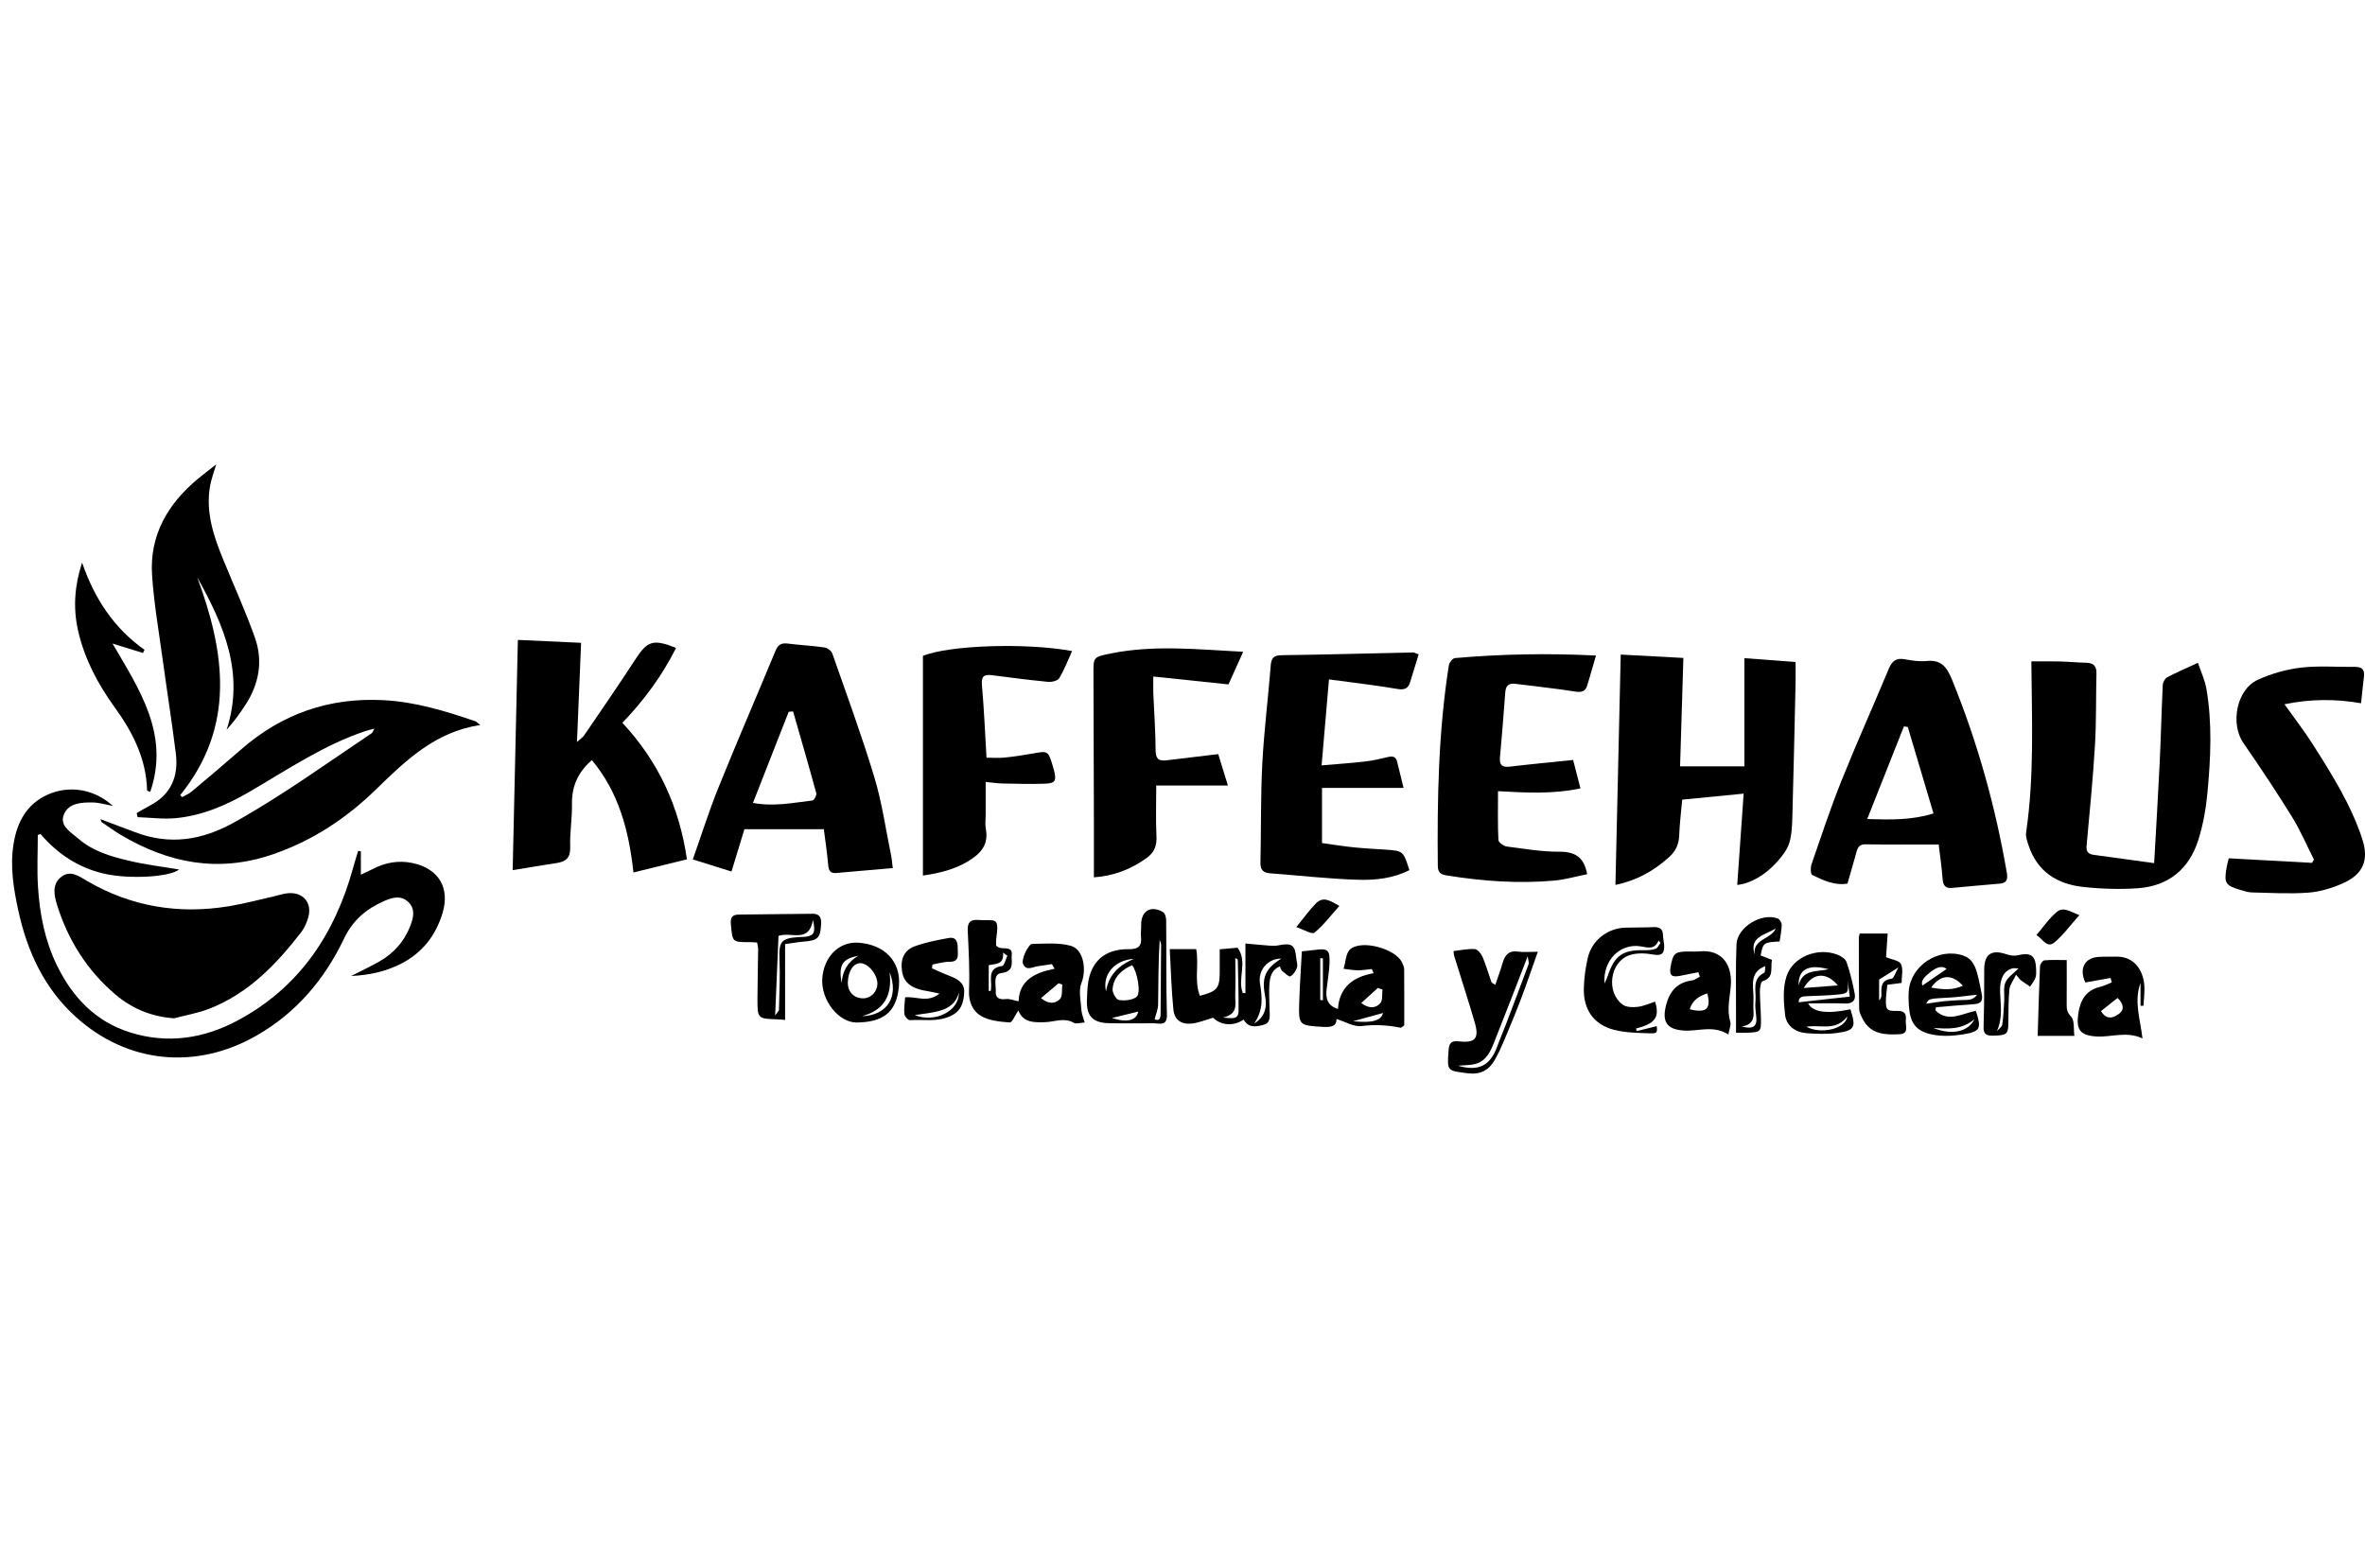 <svg width="392" height="260" viewBox="0 0 392 260" fill="none" xmlns="http://www.w3.org/2000/svg">
<path d="M79.606 120.207C72.073 121.336 67.17 126.176 62.263 130.942C57.322 135.741 51.766 139.399 45.193 141.656C36.219 144.738 27.976 143.136 20.068 138.451C18.961 137.797 17.92 137.037 16.859 136.313C16.773 136.256 16.757 136.092 16.646 135.819C18.622 136.563 20.492 137.253 22.358 137.965C28.16 140.184 33.512 139.322 38.918 136.297C46.818 131.878 54.113 126.588 61.605 121.569C61.744 121.475 61.797 121.258 62.058 120.812C61.385 120.988 60.972 121.074 60.576 121.209C53.615 123.531 47.597 127.647 41.331 131.289C37.546 133.489 33.557 135.226 29.164 135.647C27.07 135.847 24.93 135.557 22.807 135.487L22.656 134.817C23.379 134.4 24.085 133.959 24.824 133.574C28.38 131.743 29.613 128.698 29.144 124.925C28.49 119.684 27.662 114.464 26.947 109.228C26.318 104.596 25.502 99.973 25.204 95.317C24.779 88.724 27.809 83.561 32.761 79.42C33.639 78.688 34.557 78.001 35.831 77C35.407 78.468 35.011 79.489 34.823 80.552C34.039 84.951 35.435 88.977 37.068 92.95C38.816 97.202 40.718 101.396 42.253 105.72C43.617 109.567 42.951 113.344 40.734 116.79C39.8 118.241 38.787 119.639 37.558 121.005C40.612 111.611 37.076 103.587 32.683 95.697C37.305 108.173 39.101 120.412 29.866 131.845L30.205 132.156C30.732 131.853 31.316 131.62 31.773 131.236C34.529 128.927 37.272 126.605 39.983 124.242C46.744 118.343 54.554 115.617 63.553 116.087C68.848 116.361 73.808 117.89 78.752 119.57C78.973 119.643 79.144 119.86 79.606 120.212V120.207Z" fill="black"/>
<path d="M289.008 131.584C285.501 131.927 282.255 132.246 278.825 132.581C278.642 134.662 278.397 136.599 278.327 138.545C278.274 140.009 277.735 141.133 276.662 142.101C274.11 144.407 271.232 146.013 267.761 146.717C268.055 133.901 268.341 121.348 268.635 108.529C271.877 108.705 275.294 108.884 279.021 109.085C278.838 115.163 278.658 121.082 278.474 127.059H289.134V109.122C292.139 109.35 294.789 109.551 297.618 109.763C297.618 111.031 297.638 112.097 297.618 113.16C297.451 120.551 297.295 127.942 297.087 135.332C297.046 136.816 296.997 138.357 296.573 139.759C296.242 140.863 295.438 141.885 294.658 142.776C292.637 145.086 290.134 146.5 287.946 146.721C288.293 141.815 288.636 136.922 289.012 131.58L289.008 131.584Z" fill="black"/>
<path d="M357.05 143.111C357.376 137.253 357.707 131.923 357.964 126.588C358.173 122.255 358.271 117.918 358.479 113.585C358.499 113.136 358.834 112.498 359.21 112.298C360.753 111.476 362.37 110.793 364.313 109.894C364.823 111.431 365.464 112.772 365.709 114.182C366.697 119.905 366.424 125.673 365.889 131.412C365.64 134.081 365.166 136.791 364.35 139.338C362.823 144.117 359.385 146.921 354.339 147.272C351.318 147.481 348.235 147.383 345.222 147.048C340.952 146.573 337.677 144.493 336.244 140.188C336.012 139.493 335.726 138.713 335.828 138.026C337.208 128.653 336.775 119.222 336.698 109.661C338.298 109.661 339.821 109.632 341.344 109.669C342.838 109.706 344.328 109.849 345.822 109.886C347.01 109.914 347.517 110.442 347.488 111.639C347.39 115.633 347.48 119.639 347.239 123.621C346.904 129.168 346.357 134.703 345.851 140.237C345.761 141.214 346.145 141.615 347.039 141.733C350.248 142.167 353.457 142.612 357.054 143.107L357.05 143.111Z" fill="black"/>
<path d="M98.105 126.02C95.737 128.089 94.761 130.427 94.806 133.313C94.843 135.68 94.43 138.059 94.512 140.421C94.573 142.171 93.855 142.85 92.291 143.087C89.849 143.455 87.412 143.876 84.975 144.272C85.264 131.428 85.546 118.936 85.836 106.097C89.033 106.244 92.507 106.403 96.316 106.579C96.092 112.036 95.871 117.334 95.635 123.016C96.206 122.501 96.586 122.268 96.814 121.933C99.672 117.734 102.567 113.561 105.327 109.301C107.291 106.272 108.262 105.9 112.055 107.425C109.773 111.995 106.797 116.042 103.163 119.844C109.087 126.212 112.586 133.677 113.86 142.482C110.949 143.193 108.111 143.892 104.992 144.652C104.241 137.719 102.571 131.396 98.1 126.016L98.105 126.02Z" fill="black"/>
<path d="M123.389 137.478C122.67 139.833 122.005 142.016 121.245 144.497C119.045 143.81 117.036 143.181 114.835 142.494C116.317 138.3 117.55 134.363 119.09 130.558C122.16 122.963 125.414 115.441 128.553 107.871C128.97 106.865 129.545 106.571 130.587 106.706C132.607 106.963 134.645 107.057 136.657 107.347C137.135 107.417 137.797 107.895 137.948 108.333C140.34 115.167 142.843 121.969 144.933 128.898C146.199 133.096 146.807 137.49 147.697 141.799C147.82 142.383 147.856 142.988 147.979 143.925C144.766 144.202 141.687 144.472 138.609 144.742C137.637 144.828 137.352 144.354 137.274 143.426C137.094 141.353 136.78 139.297 136.551 137.486H123.393L123.389 137.478ZM131.456 117.959C131.215 117.975 130.97 117.992 130.729 118.008C128.778 122.987 126.826 127.962 124.801 133.125C128.329 133.775 131.513 133.088 134.694 132.712C134.951 132.679 135.388 131.837 135.294 131.494C134.061 126.969 132.75 122.464 131.456 117.959Z" fill="black"/>
<path d="M321.334 140.017C317.048 140.017 313.14 140.058 309.237 139.988C308.241 139.972 307.939 140.442 307.719 141.235C307.257 142.927 306.759 144.611 306.22 146.496C304.13 146.876 302.227 145.968 300.378 145.069C300.104 144.934 300.068 143.851 300.251 143.32C301.864 138.651 303.415 133.955 305.253 129.376C307.743 123.163 310.499 117.056 313.071 110.871C313.598 109.6 314.275 109.056 315.676 109.301C316.872 109.514 318.125 109.718 319.318 109.596C321.816 109.334 322.718 110.646 323.58 112.764C327.781 123.093 330.753 133.746 332.635 144.726C332.823 145.833 332.611 146.414 331.427 146.512C328.794 146.729 326.164 146.974 323.535 147.219C322.343 147.33 322.061 146.696 321.979 145.637C321.828 143.651 321.534 141.672 321.339 140.013L321.334 140.017ZM316.219 120.534C316.002 120.502 315.786 120.473 315.574 120.44C313.577 125.477 311.585 130.517 309.491 135.798C313.312 135.908 316.79 136.011 320.481 134.87C319.02 129.961 317.619 125.248 316.219 120.539V120.534Z" fill="black"/>
<path d="M28.858 168.835C25.077 168.57 21.844 167.208 19.092 164.858C14.438 160.889 11.278 155.869 9.461 150.048C8.959 148.437 8.575 146.557 10.204 145.343C11.747 144.19 13.209 145.359 14.523 146.12C21.811 150.334 29.617 151.609 37.868 150.265C40.4 149.852 42.89 149.177 45.401 148.617C46.197 148.441 46.981 148.151 47.781 148.09C50.284 147.902 51.782 149.717 51.088 152.116C50.847 152.95 50.492 153.817 49.969 154.495C45.83 159.875 41.188 164.703 34.696 167.245C32.83 167.977 30.809 168.312 28.858 168.831V168.835Z" fill="black"/>
<path d="M235.145 108.496C234.655 110.098 234.193 111.631 233.712 113.152C233.356 114.272 232.671 114.407 231.515 114.211C227.922 113.602 224.297 113.189 220.28 112.645C219.859 117.526 219.475 121.994 219.055 126.899C221.709 126.67 223.979 126.523 226.236 126.261C227.51 126.114 228.772 125.828 230.017 125.521C230.809 125.329 231.356 125.411 231.572 126.282C231.891 127.578 232.209 128.877 232.642 130.635H219.124V139.78C220.765 140.004 222.55 140.299 224.342 140.483C226.097 140.667 227.861 140.748 229.625 140.867C232.569 141.063 232.622 141.108 233.601 144.268C230.952 145.629 228.016 145.948 225.158 145.866C220.292 145.727 215.433 145.155 210.571 144.799C209.407 144.713 208.893 144.26 208.922 143.025C209.044 137.548 208.942 132.062 209.228 126.597C209.509 121.184 210.195 115.797 210.62 110.393C210.718 109.138 211.065 108.647 212.429 108.631C219.684 108.537 226.938 108.332 234.193 108.181C234.434 108.177 234.675 108.332 235.141 108.488L235.145 108.496Z" fill="black"/>
<path d="M264.536 108.684C263.989 110.56 263.556 112.11 263.086 113.643C262.768 114.673 262.131 114.828 261.045 114.656C257.771 114.129 254.468 113.806 251.177 113.377C250.038 113.23 249.577 113.712 249.495 114.82C249.234 118.409 248.944 121.994 248.621 125.575C248.507 126.866 249.001 127.259 250.267 127.108C253.619 126.707 256.979 126.392 260.747 126C261.086 127.32 261.494 128.906 261.96 130.717C257.424 131.678 253.068 131.441 248.295 131.179C248.295 133.918 248.234 136.595 248.36 139.269C248.377 139.665 249.226 140.278 249.752 140.352C252.643 140.74 255.554 141.223 258.453 141.214C261.021 141.206 262.552 142.065 263.07 144.942C261.311 145.294 259.445 145.842 257.542 146.009C251.626 146.528 245.743 146.103 239.889 145.159C238.909 145 238.329 144.791 238.317 143.557C238.207 132.426 238.415 121.311 240.15 110.287C240.219 109.837 240.775 109.142 241.154 109.109C248.789 108.443 256.436 108.284 264.544 108.688L264.536 108.684Z" fill="black"/>
<path d="M18.716 133.623C17.606 133.423 16.5 133.072 15.389 133.051C13.535 133.018 11.38 133.129 10.6 135.017C9.808 136.934 11.755 137.973 12.992 139.052C15.422 141.169 18.455 142.028 21.488 142.739C24.175 143.369 26.935 143.696 29.695 144.162C28.086 145.437 21.436 145.788 17.345 144.873C13.054 143.912 9.579 141.615 6.717 138.283C6.566 138.337 6.415 138.386 6.264 138.439C6.264 141.308 6.117 144.19 6.297 147.052C6.579 151.536 7.428 155.926 9.416 160.014C12.013 165.357 15.863 169.42 21.664 171.206C27.821 173.103 33.778 172.199 39.383 169.199C49.655 163.705 55.518 154.835 58.539 143.847C58.796 142.915 59.09 141.995 59.368 141.067C59.515 141.096 59.662 141.124 59.813 141.157V145.02C60.576 144.66 61.156 144.407 61.715 144.117C63.834 143.013 66.035 142.588 68.411 143.099C72.739 144.031 74.629 147.231 73.331 151.454C72.2 155.137 70.011 157.937 66.578 159.732C63.969 161.093 61.156 161.682 58.2 161.821C59.76 161.024 61.348 160.28 62.871 159.417C65.251 158.068 66.998 156.114 67.99 153.555C68.513 152.21 68.909 150.747 67.688 149.566C66.468 148.388 65.022 148.793 63.687 149.382C60.748 150.669 58.478 152.566 57.032 155.599C53.815 162.356 49.141 167.899 42.555 171.68C32.508 177.448 21.142 176.357 12.56 168.602C7.35 163.893 4.517 157.766 3.043 151.004C2.251 147.362 1.638 143.671 2.247 139.914C2.831 136.309 4.419 133.317 7.881 131.759C11.486 130.141 15.63 130.819 18.712 133.623H18.716Z" fill="black"/>
<path d="M177.709 107.94C176.958 109.571 176.386 111.092 175.557 112.457C175.3 112.882 174.329 113.107 173.72 113.05C170.617 112.756 167.527 112.351 164.436 111.95C163.13 111.783 162.619 112.097 162.754 113.589C163.105 117.497 163.264 121.422 163.514 125.624C164.436 125.624 165.494 125.71 166.531 125.603C168.147 125.44 169.76 125.19 171.36 124.9C173.63 124.487 173.745 124.528 174.427 126.768C174.525 127.091 174.627 127.414 174.708 127.745C175.137 129.454 174.925 129.871 173.19 129.936C170.826 130.022 168.45 129.945 166.082 129.9C165.281 129.883 164.485 129.752 163.375 129.646C163.375 131.571 163.375 133.305 163.375 135.038C163.375 135.851 163.26 136.685 163.407 137.474C163.905 140.143 162.448 141.611 160.386 142.841C158.12 144.194 155.654 144.767 152.976 145.171V108.754C157.14 106.992 169.96 106.518 177.705 107.944L177.709 107.94Z" fill="black"/>
<path d="M203.52 130.235H191.647C191.647 133.006 191.549 135.818 191.684 138.623C191.762 140.201 191.353 141.321 190.055 142.257C187.414 144.162 184.523 145.241 181.314 145.461C181.314 142.228 181.318 139.203 181.314 136.182C181.294 128.044 181.281 119.909 181.241 111.77C181.224 108.954 181.183 108.937 184.127 108.341C191.272 106.898 198.429 107.662 206.059 108.067C205.141 110.098 204.385 111.778 203.622 113.475C199.466 113.037 195.395 112.612 191.162 112.167C191.162 113.303 191.133 114.166 191.166 115.028C191.292 118.143 191.537 121.258 191.541 124.377C191.541 125.787 192.039 126.22 193.321 126.065C196.057 125.738 198.796 125.407 201.92 125.031C202.352 126.441 202.854 128.068 203.524 130.226L203.52 130.235Z" fill="black"/>
<path d="M391.349 116.602C387.046 115.85 382.955 115.887 378.651 116.766C380.26 119.026 381.86 121.086 383.257 123.273C386.458 128.305 389.658 133.358 391.536 139.077C392.7 142.629 391.7 144.979 388.266 146.483C386.49 147.26 384.526 147.857 382.608 148C379.505 148.229 376.369 148.033 373.246 147.967C372.646 147.955 372.046 147.751 371.458 147.583C368.833 146.819 368.604 146.455 369.069 143.769C369.159 143.246 369.314 142.739 369.416 142.306C374.095 142.563 378.66 142.813 383.224 143.062C383.33 142.882 383.436 142.702 383.538 142.518C382.334 140.143 381.289 137.674 379.893 135.418C377.325 131.273 374.622 127.206 371.846 123.196C369.641 120.007 370.702 114.321 374.214 112.719C376.447 111.701 378.925 110.981 381.358 110.695C384.31 110.344 387.327 110.609 390.32 110.569C391.438 110.556 391.973 110.981 391.83 112.146C391.659 113.54 391.524 114.938 391.345 116.606L391.349 116.602Z" fill="black"/>
<path d="M168.784 167.539C168.258 168.312 167.764 169.551 167.368 169.522C165.739 169.403 163.938 169.236 162.587 168.435C161.248 167.646 160.533 166.137 160.611 164.253C160.746 160.942 160.558 157.619 160.403 154.303C160.341 152.95 160.819 152.427 162.146 152.533C164.971 152.754 165.677 151.753 165.126 155.714C165.073 156.098 165.118 156.498 165.118 156.805C165.359 156.969 165.457 157.071 165.579 157.112C166.38 157.394 167.862 156.858 167.694 158.318C167.568 159.393 168.29 161.052 165.976 161.334C164.518 161.514 165.114 163.37 165.049 164.482C164.992 165.496 165.726 165.774 166.739 165.643C167.335 165.565 167.976 165.847 168.833 166.015C168.948 162.507 171.565 161.253 174.802 160.615C174.651 160.361 174.5 160.108 174.353 159.855C173.561 159.973 172.773 160.104 171.981 160.206C171.12 160.316 170.083 161.077 169.548 159.74C169.274 159.053 170.446 156.507 171.095 156.498C173.235 156.474 175.48 156.253 177.489 156.813C179.644 157.418 180.114 160.807 179.252 162.973C178.738 164.269 179.154 165.953 179.244 167.458C179.281 168.091 179.563 168.709 179.787 169.53C179.024 169.571 178.383 169.812 178.011 169.596C176.395 168.643 174.806 169.436 173.202 169.477C171.454 169.522 169.601 169.604 168.788 167.539H168.784ZM172.549 165.483C173.822 166.571 174.97 166.399 175.692 165.643C176.154 165.16 175.97 164.065 176.076 163.243C175.872 163.174 175.668 163.104 175.46 163.031C174.537 163.807 173.614 164.584 172.549 165.483ZM163.881 164.302C163.995 164.298 164.11 164.294 164.224 164.286C164.249 163.967 164.306 163.648 164.289 163.329C164.22 161.89 163.975 160.427 166.118 160.161C166.465 160.116 166.69 159.049 166.968 158.457C166.731 158.285 166.49 158.113 166.253 157.941C166.437 159.985 165.024 159.773 163.881 160.03V164.302Z" fill="black"/>
<path d="M215.78 157.733C216.507 157.655 217.172 157.602 217.834 157.512C220.112 157.189 220.459 157.447 220.365 159.789C220.308 161.207 220.038 162.614 219.883 164.028C219.724 165.479 219.965 166.726 221.765 167.282C221.998 163.75 224.199 161.955 227.673 161.359C227.575 161.126 227.481 160.897 227.383 160.664C226.616 160.741 225.848 160.88 225.085 160.876C224.288 160.868 223.496 160.721 222.7 160.631C223.051 159.519 223.06 158.007 223.815 157.373C225.758 155.746 231.311 157.316 232.38 159.56C232.548 159.916 232.736 160.308 232.74 160.684C232.768 163.852 232.756 167.024 232.756 170.012C232.376 170.262 232.25 170.417 232.156 170.397C230.012 169.963 227.906 169.837 225.685 170.119C224.39 170.282 222.962 169.387 221.512 168.946C221.582 170.127 220.655 170.335 219.365 170.262C215.253 170.021 215.221 170.049 215.355 165.982C215.441 163.3 215.629 160.619 215.784 157.737L215.78 157.733ZM229.147 164.061C228.89 163.975 228.632 163.893 228.371 163.807C227.481 164.617 226.595 165.426 225.628 166.305C226.901 167.274 228.032 167.184 228.783 166.333C229.212 165.847 229.045 164.833 229.147 164.057V164.061ZM224.272 169.318C227.501 169.657 228.902 169.211 229.241 167.956C227.742 168.365 226.22 168.782 224.272 169.318ZM218.834 165.778C218.981 165.806 219.124 165.839 219.271 165.867V158.877C219.124 158.877 218.981 158.877 218.834 158.877V165.778Z" fill="black"/>
<path d="M193.893 157.369H198.273C198.755 159.924 197.91 162.61 198.874 165.099C201.719 164.376 202.144 163.865 202.168 161.318C202.181 160.047 202.168 158.775 202.168 157.39C203.214 157.3 204.193 157.214 205.124 157.132C206.892 159.528 205.039 162.258 206.002 164.649C206.145 164.649 206.288 164.654 206.431 164.658V156.433C208.015 156.576 209.231 156.703 210.448 156.789C210.954 156.821 211.481 156.83 211.975 156.727C214.09 156.29 214.678 156.699 214.849 158.808C214.894 159.348 215.127 159.94 214.976 160.41C214.792 160.979 214.376 161.6 213.878 161.878C213.661 162.001 212.971 161.363 212.547 161.007C212.359 160.852 212.293 160.549 212.122 160.218C210.75 160.811 210.493 162.005 210.407 163.19C210.309 164.539 210.407 165.9 210.424 167.257C210.436 168.259 210.726 169.547 209.509 169.89C208.354 170.217 206.933 170.54 206.141 169.04C204.451 170.217 202.324 170.009 201.082 168.737C199.833 169.093 198.702 169.579 197.53 169.706C195.82 169.886 194.668 169.109 194.497 167.437C194.158 164.163 194.085 160.86 193.889 157.377L193.893 157.369ZM212.371 158.939C210.154 158.914 208.484 160.823 208.844 163.076C209.195 165.275 209.464 167.36 207.884 169.694C209.615 168.623 210.081 167.094 209.676 165.042C209.101 162.111 209.721 160.582 212.371 158.943V158.939ZM204.757 158.841C204.757 160.991 204.806 162.99 204.74 164.981C204.691 166.383 205.341 168.136 202.687 168.713C204.157 168.827 205.279 169.105 205.292 167.646C205.316 164.805 205.218 161.96 205.165 159.115C205.165 159.078 205.067 159.045 204.757 158.837V158.841Z" fill="black"/>
<path d="M13.605 93.269C15.63 99.176 18.843 104.122 23.954 107.744C23.869 107.916 23.783 108.091 23.697 108.263C22.056 107.756 20.415 107.249 18.655 106.706C23.109 114.35 28.156 121.744 24.906 131.289C24.579 131.15 24.379 131.105 24.379 131.056C24.244 125.816 22.015 121.43 19.01 117.277C16.214 113.414 13.993 109.232 12.931 104.515C12.078 100.721 12.384 96.997 13.613 93.265L13.605 93.269Z" fill="black"/>
<path d="M254.897 157.798C253.872 160.684 253.043 163.153 252.116 165.59C251.235 167.92 250.275 170.217 249.308 172.514C248.838 173.63 248.332 174.742 247.728 175.789C246.76 177.465 245.351 178.2 243.314 177.951C239.807 177.526 239.852 177.608 240.105 174.109C240.199 172.829 240.636 172.518 241.881 172.661C244.539 172.96 245.204 172.142 244.437 169.514C243.359 165.815 242.163 162.148 241.024 158.465C240.967 158.281 240.971 158.076 240.918 157.688C242.114 157.553 243.29 157.283 244.445 157.357C244.906 157.386 245.494 158.101 245.723 158.632C246.303 159.989 246.699 161.424 247.197 162.818C247.25 162.965 247.491 163.043 247.842 163.288C248.275 162.009 248.72 160.844 249.063 159.65C249.45 158.309 250.128 157.541 251.675 157.778C252.521 157.909 253.402 157.803 254.893 157.803L254.897 157.798ZM241.665 176.696C245.119 177.694 247.021 176.676 248.185 173.463C248.618 172.261 249.132 171.092 249.585 169.898C250.855 166.558 252.125 163.219 253.362 159.867C253.464 159.593 253.296 159.225 253.215 158.555C251.279 163.538 249.516 168.157 247.683 172.743C247.058 174.309 246.36 175.94 244.486 176.414C243.661 176.623 242.779 176.594 241.665 176.692V176.696Z" fill="black"/>
<path d="M191.358 169.657C188.827 169.657 186.295 169.706 183.764 169.645C181.131 169.579 180.057 168.439 180.159 165.847C180.212 164.506 180.224 163.116 180.588 161.841C181.498 158.653 183.927 157.34 187.063 157.377C188.7 157.398 189.292 156.842 189.12 155.272C189.055 154.671 189.165 154.054 189.149 153.449C189.092 151.058 190.713 150.023 192.77 151.221C193.101 151.413 193.289 152.108 193.293 152.57C193.346 157.774 193.264 162.982 193.415 168.181C193.469 170.041 192.444 169.747 191.354 169.661L191.358 169.657ZM187.651 160.03C185.891 160.795 184.572 162.009 184.413 163.991C184.364 164.596 185.009 165.729 185.466 165.798C186.414 165.945 187.667 165.835 188.382 165.291C189.174 164.686 188.496 161.064 187.651 160.03ZM191.386 168.991C192.048 169.289 192.37 169.019 192.37 168.079C192.383 164.257 192.432 160.435 192.452 156.613C192.452 156.359 192.301 156.106 192.219 155.848C191.982 159.454 192.015 163.018 191.958 166.579C191.946 167.339 191.607 168.095 191.386 168.991ZM187.945 158.976C184.715 159.168 182.682 161.596 183.323 164.371C183.744 161.612 185.499 160.018 187.945 158.976ZM184.303 168.786C186.863 169.608 188.353 169.183 188.667 167.719C187.242 168.067 185.695 168.447 184.303 168.786Z" fill="black"/>
<path d="M274.338 166.072C275.118 168.672 274.367 169.702 271.178 170.536C271.211 170.675 271.244 170.814 271.272 170.953C272.399 170.679 273.526 170.405 274.608 170.139C274.714 171.141 274.665 171.362 273.587 171.325C271.562 171.255 269.48 171.243 267.541 170.748C264.144 169.882 262.409 167.356 262.523 163.791C262.576 162.111 262.801 160.406 263.188 158.771C263.87 155.885 266.442 153.903 269.386 153.805C270.945 153.752 272.513 153.796 274.073 153.719C275.081 153.67 275.62 153.997 275.641 155.06C275.653 155.599 275.804 156.131 275.833 156.67C275.894 157.905 275.592 158.546 274.061 158.268C272.762 158.031 271.256 157.954 270.047 158.383C266.797 159.536 266.173 164.588 268.994 166.587C269.606 167.02 270.664 167.033 271.476 166.934C272.452 166.816 273.391 166.374 274.342 166.072H274.338ZM265.94 163.067C266.242 162.389 266.369 162.156 266.45 161.907C267.602 158.391 268.945 157.459 272.66 157.541C273.26 157.553 273.905 157.5 274.453 157.287C274.787 157.157 274.979 156.662 275.232 156.331C275.122 156.204 275.012 156.077 274.902 155.951C274.248 157.525 273.06 157.087 271.954 156.907C268.602 156.355 265.654 159.143 265.944 163.072L265.94 163.067Z" fill="black"/>
<path d="M130.125 169.105C129.468 169.052 129.154 169.015 128.831 169.007C125.565 168.897 125.541 168.897 125.549 165.479C125.557 162.769 125.634 160.063 125.663 157.353C125.663 157.034 125.561 156.715 125.488 156.274C125.038 156.245 124.655 156.204 124.271 156.204C121.356 156.216 121.417 156.216 121.144 153.257C121.033 152.075 121.376 151.642 122.536 151.634C126.606 151.609 130.673 151.52 134.743 151.503C135.694 151.503 136.152 152.006 136.107 153.073C136 155.505 135.629 155.93 133.204 156.118C132.273 156.192 131.354 156.364 130.13 156.535V169.105H130.125ZM128.48 168.365C128.815 167.875 129.109 167.642 129.113 167.405C129.178 164.637 129.317 161.866 129.203 159.106C129.08 156.126 129.435 155.575 132.359 155.366C132.763 155.337 133.175 155.366 133.575 155.305C134.951 155.1 135.221 154.573 134.743 152.529C134.09 156.458 131.13 154.426 129.039 155.17C128.86 159.384 128.68 163.648 128.48 168.361V168.365Z" fill="black"/>
<path d="M281.5 161.187C280.471 161.396 279.442 161.604 278.409 161.808C277.062 162.074 276.649 161.657 276.903 160.296C277.327 157.995 277.605 157.762 279.965 157.758C280.508 157.758 281.055 157.794 281.594 157.741C285.558 157.332 287.207 160.108 286.868 163.652C286.681 165.606 286.219 167.49 286.803 169.457C286.95 169.951 286.644 170.585 286.481 171.517C283.961 169.919 281.516 171.022 279.115 170.867C276.319 170.687 275.453 169.457 276.135 166.722C276.723 164.363 277.984 162.879 280.479 162.548C280.924 162.491 281.328 162.14 281.749 161.927C281.667 161.682 281.581 161.437 281.5 161.191V161.187ZM282.986 164.707C281.606 165.152 280.524 165.843 280.071 167.335C282.835 168.018 283.647 167.282 282.986 164.707Z" fill="black"/>
<path d="M349.828 162.148C348.427 162.397 347.027 162.646 345.647 162.892C344.565 160.586 345.533 158.783 347.872 158.653C348.819 158.599 349.77 158.636 350.718 158.612C353.894 158.53 355.396 161.105 355.441 163.795C355.458 164.78 355.339 165.765 355.286 166.746C355.123 166.75 354.955 166.759 354.792 166.763V162.969C353.669 166.019 354.751 168.97 355.119 172.175C352.465 170.92 349.974 171.999 347.504 171.848C344.781 171.68 344.091 170.744 344.483 168.022C344.794 165.876 345.728 164.179 348.072 163.627C348.746 163.468 349.378 163.137 350.032 162.883C349.966 162.634 349.897 162.389 349.832 162.139L349.828 162.148ZM348.239 167.642C349.231 169.26 350.407 168.704 351.277 168.05C352.151 167.392 351.987 166.419 350.983 165.459C350.109 166.154 349.244 166.84 348.239 167.642Z" fill="black"/>
<path d="M320.804 167.531C322.939 169.624 325.254 167.989 327.5 167.609C328.463 170.564 328.279 171.034 325.303 171.513C323.67 171.774 321.906 171.852 320.302 171.533C317.57 170.989 316.607 169.624 316.403 166.832C316.342 166.023 316.321 165.201 316.374 164.392C316.66 160.096 321.31 157.054 325.405 158.432C326.822 158.91 327.344 160.059 327.7 161.314C328.03 162.479 328.243 163.681 328.484 164.87C328.68 165.847 328.361 166.419 327.263 166.489C325.132 166.624 323.005 166.828 320.877 167C320.853 167.176 320.833 167.351 320.808 167.531H320.804ZM320.094 163.738C322.012 164.081 323.646 164.22 325.348 163.427C323.556 161.445 321.633 161.539 320.094 163.738ZM319.273 166.419C320.379 166.26 321.318 166.096 322.262 165.998C323.196 165.9 324.135 165.867 325.074 165.81C325.973 165.753 326.973 165.978 327.704 164.919C326.054 165.095 324.617 165.312 323.172 165.393C319.685 165.59 319.685 165.561 319.269 166.419H319.273ZM327.267 168.991C325.058 170.818 322.756 170.56 320.477 170.442C323.405 171.643 326.193 171.149 327.267 168.991ZM322.645 160.656C321.784 159.94 320.735 160.533 319.8 161.306C319.093 161.89 318.305 162.561 318.636 163.411C320.032 162.45 321.376 161.526 322.645 160.656Z" fill="black"/>
<path d="M299.696 166.362C300.48 167.831 302.816 168.158 306.706 167.343C307.682 170.307 307.433 170.875 304.489 171.268C302.831 171.488 301.117 171.423 299.443 171.3C297.561 171.161 296.087 170.07 295.874 168.226C295.634 166.137 295.478 163.836 296.107 161.894C297.173 158.587 301.325 157.022 304.583 158.293C305.171 158.522 305.897 159.008 306.081 159.54C306.661 161.253 307.106 163.027 307.424 164.805C307.604 165.806 307.09 166.428 305.885 166.383C303.934 166.309 301.974 166.362 299.696 166.362ZM298.973 163.811C301.047 163.652 302.676 163.529 304.624 163.382C302.721 161.097 300.488 161.232 298.973 163.811ZM306.265 162.577C306.383 164.674 306.383 164.727 304.407 164.915C302.795 165.07 301.17 165.087 299.553 165.165C298.814 165.201 298.075 165.242 298.144 166.178C300.978 165.864 303.726 165.557 306.6 165.238C306.473 164.224 306.371 163.403 306.265 162.577ZM299.414 170.237C301.733 171.509 305.897 170.667 306.208 168.508C304.273 171.067 301.721 169.829 299.414 170.237ZM298.132 163.399C298.716 160.725 301.006 161.142 303.101 160.701C299.753 159.789 298.026 160.713 298.132 163.399Z" fill="black"/>
<path d="M136.286 162.332C136.498 158.644 139.071 156.069 142.3 156.302C146.664 156.617 149.367 159.442 148.996 163.55C148.591 168.03 146.187 169.452 142.063 169.534C139.001 169.596 136.086 165.798 136.286 162.332ZM140.528 162.863C140.487 164.457 141.545 165.541 143.121 165.524C144.341 165.512 145.378 164.457 145.427 163.178C145.489 161.657 143.966 159.748 142.647 159.695C141.483 159.646 140.573 161.007 140.528 162.863ZM142.876 168.488C147.064 168.345 149.049 165.279 147.444 161.154C147.934 165.075 146.534 167.49 142.876 168.488ZM139.511 162.986C139.618 161.003 140.516 159.499 142.235 158.489C139.634 158.918 138.944 160.059 139.511 162.986Z" fill="black"/>
<path d="M150.028 165.357C151.914 165.152 153.674 166.342 155.72 164.739C154.736 164.535 154.172 164.392 153.601 164.302C150.31 163.803 149.51 162.291 149.44 160.243C149.383 158.571 150.187 157.406 151.584 156.903C153.405 156.245 155.34 155.861 157.255 155.521C158.618 155.28 158.757 156.335 158.745 157.361C158.737 158.338 159.059 159.474 157.377 159.462C156.438 159.454 155.495 159.756 154.552 159.92C154.531 160.132 154.507 160.345 154.487 160.557C155.426 160.962 156.348 161.404 157.3 161.767C158.626 162.27 159.904 162.9 159.814 164.535C159.721 166.219 159.365 167.691 157.393 168.533C155.189 169.477 153 168.986 150.812 169.142C150.518 169.162 149.938 168.512 149.902 168.132C149.812 167.225 149.963 166.293 150.02 165.357H150.028ZM158.933 164.568C158.533 166.284 157.287 167.131 155.834 167.564C154.482 167.969 153.037 168.067 151.633 168.304C154.964 169.653 159.006 167.637 158.933 164.568Z" fill="black"/>
<path d="M315.186 162.969C314.235 163.092 313.59 163.174 312.83 163.272C312.749 164.073 312.634 164.796 312.602 165.528C312.52 167.417 312.683 167.654 314.549 167.613C315.717 167.588 316.002 168.177 315.888 169.105C315.778 169.984 316.517 171.386 314.851 171.476C312.446 171.598 310.042 171.504 308.735 168.937C308.47 168.414 308.164 167.825 308.155 167.265C308.094 163.353 308.106 159.442 308.106 155.53C308.106 155.276 308.2 155.019 308.249 154.781H312.883C312.781 156.274 312.695 157.533 312.614 158.71C313.561 159.106 314.81 159.245 315.088 159.838C315.492 160.696 315.19 161.882 315.19 162.977L315.186 162.969ZM314.659 160.402C313.377 161.203 312.499 161.755 311.467 162.405V165.872C311.773 165.573 311.854 165.254 311.846 164.944C311.809 163.689 311.732 162.511 313.512 162.278C313.904 162.229 314.169 161.24 314.659 160.402Z" fill="black"/>
<path d="M294.973 156.098C292.315 156.229 292.233 156.286 291.825 158.416C292.401 158.641 292.997 158.874 293.703 159.143C293.409 160.46 294.152 162.062 292.152 162.687C291.854 162.781 291.707 163.746 291.707 164.306C291.707 165.859 291.854 167.413 291.878 168.966C291.907 171.043 291.809 171.125 289.731 171.223C289.143 171.251 288.551 171.227 287.746 171.227C287.746 170 287.746 168.942 287.746 167.883C287.759 164.11 287.669 160.333 287.824 156.564C287.942 153.723 291.988 151.27 294.667 152.288C294.985 152.411 295.324 152.983 295.32 153.343C295.303 154.271 295.099 155.19 294.973 156.094V156.098ZM292.588 160.186C290.11 161.138 290.547 163.129 290.633 165.005C290.674 165.88 290.58 166.763 290.645 167.634C290.743 168.909 290.457 169.902 288.698 170.197C290.576 170.691 291.282 170.192 291.098 168.582C291 167.711 290.882 166.816 290.972 165.954C291.143 164.322 290.29 162.352 292.417 161.281C292.605 161.187 292.535 160.578 292.588 160.186ZM294.315 153.948C292.617 155.007 289.845 155.317 290.853 158.305C290.429 155.656 293.613 155.742 294.315 153.948Z" fill="black"/>
<path d="M334.163 161.604C333.709 162.565 333.134 163.272 333.06 164.028C332.881 165.908 332.909 167.809 332.885 169.702C332.86 171.504 332.57 171.676 330.243 171.713C328.671 171.737 328.753 170.859 328.79 169.722C328.884 166.742 328.888 163.762 328.884 160.778C328.884 158.199 330.072 157.373 332.578 158.215C333.15 158.407 333.836 158.522 334.408 158.391C336.649 157.864 337.416 158.399 337.49 160.733C337.506 161.203 337.527 161.714 337.367 162.139C337.171 162.659 336.792 163.104 336.49 163.582C335.983 163.239 335.469 162.912 334.979 162.544C334.775 162.393 334.636 162.16 334.163 161.608V161.604ZM330.986 170.944C331.296 170.597 331.815 170.278 331.872 169.894C332.072 168.574 332.121 167.233 332.203 165.9C332.264 164.89 332.027 163.766 332.399 162.896C332.762 162.033 333.726 161.428 334.567 160.562C334.101 160.562 333.758 160.48 333.477 160.574C332.04 161.06 331.464 162.344 331.517 164.404C331.574 166.534 332.011 168.733 330.986 170.944Z" fill="black"/>
<path d="M337.747 171.746C337.87 167.748 337.968 163.975 338.131 160.202C338.147 159.851 338.576 159.25 338.858 159.225C340.046 159.115 341.25 159.18 342.561 159.18C342.561 161.649 342.577 164.065 342.552 166.481C342.544 167.286 342.601 167.846 343.287 168.566C343.892 169.199 343.675 170.618 343.83 171.746H337.747Z" fill="black"/>
<path d="M344.651 151.732C343.079 153.494 341.964 155.06 340.535 156.241C339.27 157.287 338.637 155.701 337.535 155.031C338.731 153.645 339.678 152.206 340.952 151.168C342.017 150.297 343.189 151.168 344.651 151.732Z" fill="black"/>
<path d="M214.862 153.711C216.209 152.059 217.071 150.845 218.099 149.795C219.341 148.527 220.529 149.369 221.998 150.203C220.574 151.793 219.373 153.412 217.859 154.639C217.454 154.966 216.091 154.119 214.862 153.711Z" fill="black"/>
</svg>
